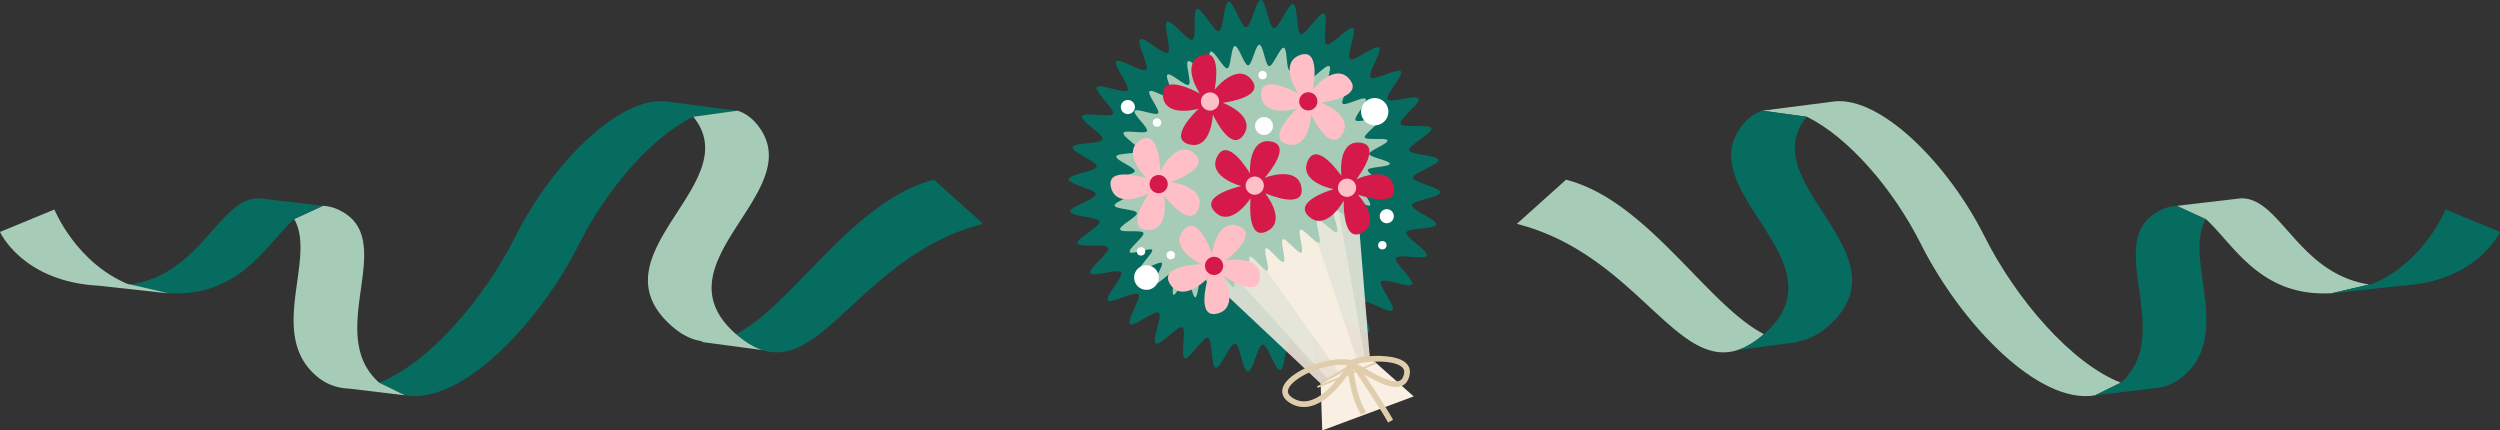   <svg xmlns="http://www.w3.org/2000/svg" viewBox="0 0 1976.442 340.274" width="100%" style="vertical-align: middle; max-width: 100%; width: 100%;">
   <rect x="0" y="0" width="1976.442" height="340.274" fill="#333333" stroke="none"/>
   <g>
    <g>
     <path d="M130.272,231.617,125,231.039C126.723,231.279,128.484,231.472,130.272,231.617Z" fill="rgb(6,108,96)">
     </path>
     <path d="M209.979,157.4a25.047,25.047,0,0,0-5.306-.626Z" fill="rgb(6,108,96)">
     </path>
     <path d="M528.282,80.458c-.888-.156-1.8-.271-2.7-.348Z" fill="rgb(6,108,96)">
     </path>
     <path d="M777.269,176.98l-38.9-34.894c-64.1,16.237-111.377,98.989-156.41,122.01a.241.241,0,0,1-.078.035c7.384,6.437,14.282,10.5,20.88,12.615C651.775,292.522,684.065,200.725,777.269,176.98Z" fill="rgb(6,108,96)">
     </path>
     <path d="M583.105,87.5l-12.161-1.562-42.662-5.481-2.7-.348C489.1,76.848,436.441,129.3,407.653,186.639c-25.126,50.049-68.731,100.606-107.869,115.906l20.364,9.989c44.49,7.731,106-56.528,137.851-119.949,22.031-43.877,58.038-84.894,90.082-100.28l.008-.007Z" fill="rgb(6,108,96)">
     </path>
     <path d="M583.105,87.5l-35.016,4.8a47.253,47.253,0,0,1,4.037,5.754c30.653,51.064-83.331,105.095-20.84,159.919,8.336,7.309,16.552,11.006,24.749,11.871l-1.894.44,48.619,6.464c-6.6-2.113-13.5-6.178-20.88-12.615l-.247-.214C519.141,209.093,633.125,155.062,602.473,104,597.225,95.256,590.624,89.929,583.105,87.5Z" fill="rgb(166,204,183)">
     </path>
     <path d="M581.958,264.1l-.325-.179.247.214A.241.241,0,0,0,581.958,264.1Z" fill="rgb(6,108,96)">
     </path>
     <path d="M269.786,166.93a32.554,32.554,0,0,0-14.5-4.212l-22.735,10.457c17.929,30.8-21.036,89.751,16.853,123.413a40.75,40.75,0,0,0,26.2,10.6l44.506,5.344.044,0-20.364-9.989-.009.006-.027-.017C255.922,263.6,314.9,190.846,269.786,166.93Z" fill="rgb(166,204,183)">
     </path>
     <path d="M255.284,162.718,210.023,157.4l-.044,0-5.306-.626-.015,0c-31.309-.381-44.852,59.372-101.272,68.157l29.49,6.866.014,0a106.193,106.193,0,0,0,11.354.036c48.141-2.348,67.74-39.916,88.3-58.663l.006.008Z" fill="rgb(6,108,96)">
     </path>
     <path d="M132.876,231.792l-29.49-6.866-.008.007-.925-.22-.918.039-.015,0c-41.714-17.184-58.5-59.136-58.5-59.136L0,183.359s17.524,39.218,77.767,42.5h.066l47.142,5.177.029,0,5.268.578.015,0C131.142,231.683,132.011,231.749,132.876,231.792Z" fill="rgb(166,204,183)">
     </path>
     <path d="M133.809,232.005l-.919-.211-.014,0c-.865-.043-1.734-.109-2.589-.173Z" fill="rgb(6,108,96)">
     </path>
     <path d="M1846.17,231.617l5.268-.578C1849.719,231.279,1847.958,231.472,1846.17,231.617Z" fill="rgb(6,108,96)">
     </path>
     <path d="M1766.463,157.4a25.047,25.047,0,0,1,5.306-.626Z" fill="rgb(6,108,96)">
     </path>
     <path d="M1448.16,80.458c.888-.156,1.8-.271,2.7-.348Z" fill="rgb(6,108,96)">
     </path>
     <path d="M1199.173,176.98l38.9-34.894c64.1,16.237,111.377,98.989,156.41,122.01a.241.241,0,0,0,.078.035c-7.384,6.437-14.282,10.5-20.88,12.615C1324.667,292.522,1292.377,200.725,1199.173,176.98Z" fill="rgb(166,204,183)">
     </path>
     <path d="M1393.337,87.5l12.161-1.562,42.662-5.481,2.7-.348c36.482-3.262,89.14,49.188,117.928,106.529,25.126,50.049,68.731,100.606,107.869,115.906l-20.364,9.989c-44.49,7.731-106-56.528-137.851-119.949-22.031-43.877-58.038-84.894-90.082-100.28l-.008-.007Z" fill="rgb(166,204,183)">
     </path>
     <path d="M1393.337,87.5l35.016,4.8a47.253,47.253,0,0,0-4.037,5.754c-30.653,51.064,83.331,105.095,20.84,159.919-8.336,7.309-16.552,11.006-24.749,11.871l1.894.44-48.619,6.464c6.6-2.113,13.5-6.178,20.88-12.615l.247-.214C1457.3,209.093,1343.317,155.062,1373.97,104,1379.217,95.256,1385.818,89.929,1393.337,87.5Z" fill="rgb(6,108,96)">
     </path>
     <path d="M1394.484,264.1l.325-.179-.247.214A.241.241,0,0,1,1394.484,264.1Z" fill="rgb(6,108,96)">
     </path>
     <path d="M1706.656,166.93a32.554,32.554,0,0,1,14.5-4.212l22.735,10.457c-17.929,30.8,21.036,89.751-16.853,123.413a40.75,40.75,0,0,1-26.2,10.6l-44.506,5.344-.044,0,20.364-9.989.009.006.027-.017C1720.52,263.6,1661.543,190.846,1706.656,166.93Z" fill="rgb(6,108,96)">
     </path>
     <path d="M1721.158,162.718l45.261-5.316.044,0,5.306-.626.015,0c31.309-.381,44.852,59.372,101.272,68.157l-29.49,6.866-.014,0a106.193,106.193,0,0,1-11.354.036c-48.141-2.348-67.739-39.916-88.3-58.663l-.006.008Z" fill="rgb(166,204,183)">
     </path>
     <path d="M1843.566,231.792l29.49-6.866.008.007.925-.22.918.039.015,0c41.714-17.184,58.5-59.136,58.5-59.136l43.024,17.745s-17.524,39.218-77.767,42.5h-.066l-47.142,5.177-.029,0-5.268.578-.015,0C1845.3,231.683,1844.431,231.749,1843.566,231.792Z" fill="rgb(6,108,96)">
     </path>
     <path d="M1842.633,232.005l.919-.211.014,0c.865-.043,1.734-.109,2.589-.173Z" fill="rgb(6,108,96)">
     </path>
     <path d="M1121.531,77.947c1.879,3.535-15.764,16.353-14.226,19.969,1.566,3.677,23.033-.137,24.253,3.6,1.237,3.8-18.36,13.361-17.472,17.2.9,3.883,22.7,3.874,23.251,7.782.553,3.942-20.415,9.935-20.211,13.88.2,3.971,21.675,7.771,21.533,11.723-.143,3.97-21.834,6.22-22.32,10.148s20,11.409,19.172,15.282-22.579,2.343-23.739,6.133,17.729,14.686,16.245,18.365-22.642-1.6-24.441,1.939,14.925,17.528,12.822,20.9c-2.093,3.355-22.015-5.508-24.407-2.332-2.375,3.156,11.651,19.854,8.987,22.812-2.641,2.932-20.708-9.274-23.624-6.558-2.884,2.685,8.006,21.578,4.858,24.031-3.1,2.418-18.764-12.754-22.118-10.581-3.3,2.136,4.153,22.631.618,24.51s-16.353-15.765-19.968-14.226c-3.678,1.565.137,23.033-3.605,24.253-3.794,1.237-13.361-18.36-17.2-17.472-3.883.9-3.874,22.7-7.782,23.25-3.942.553-9.935-20.414-13.88-20.211-3.971.2-7.772,21.676-11.724,21.533-3.97-.143-6.219-21.833-10.147-22.32s-11.409,20-15.283,19.173-2.342-22.58-6.132-23.739-14.687,17.729-18.365,16.244,1.6-22.641-1.94-24.441-17.528,14.925-20.9,12.823,5.508-22.016,2.331-24.407c-3.156-2.376-19.854,11.65-22.812,8.987-2.932-2.641,9.275-20.708,6.559-23.625-2.685-2.884-21.579,8.007-24.031,4.859-2.419-3.1,12.753-18.764,10.581-22.119-2.136-3.3-22.632,4.153-24.51.619s15.764-16.353,14.226-19.969c-1.566-3.677-23.033.137-24.253-3.6-1.237-3.794,18.36-13.361,17.472-17.2-.9-3.883-22.7-3.874-23.251-7.782-.553-3.942,20.415-9.935,20.211-13.88-.2-3.971-21.675-7.771-21.533-11.723.143-3.97,21.834-6.22,22.32-10.148s-20-11.409-19.172-15.282,22.579-2.342,23.739-6.133S853.936,95.527,855.42,91.849s22.642,1.6,24.441-1.94-14.925-17.528-12.822-20.9c2.093-3.355,22.015,5.507,24.406,2.331,2.376-3.156-11.65-19.854-8.986-22.812,2.641-2.932,20.707,9.274,23.624,6.559,2.884-2.686-8.006-21.579-4.858-24.032,3.1-2.418,18.764,12.754,22.118,10.581,3.3-2.135-4.153-22.631-.618-24.51s16.353,15.765,19.968,14.226c3.678-1.565-.137-23.033,3.605-24.253,3.794-1.236,13.361,18.36,17.2,17.472,3.883-.9,3.874-22.7,7.782-23.25,3.942-.553,9.935,20.414,13.88,20.211,3.971-.2,7.772-21.676,11.724-21.533,3.97.143,6.219,21.833,10.147,22.32s11.409-20,15.283-19.173,2.342,22.58,6.132,23.74,14.687-17.73,18.365-16.245-1.6,22.641,1.94,24.441,17.528-14.925,20.9-12.822-5.508,22.015-2.331,24.406c3.156,2.376,19.854-11.65,22.812-8.986,2.932,2.64-9.275,20.707-6.559,23.624,2.685,2.884,21.579-8.007,24.031-4.859,2.419,3.1-12.753,18.764-10.581,22.119C1099.157,81.864,1119.653,74.413,1121.531,77.947Z" fill="rgb(6,108,96)">
     </path>
     <g style="opacity:0.84">
      <polygon points="935.848 201.464 1044.075 303.19 1082.888 282.561 1070.906 134.94 935.848 201.464" fill="rgb(249, 239, 227)">
      </polygon>
     </g>
     <g style="opacity:0.51">
      <polygon points="952.471 192.629 1050.132 299.971 1079.234 284.504 1054.283 143.775 952.471 192.629" fill="rgb(249, 239, 227)">
      </polygon>
     </g>
     <g style="opacity:0.84">
      <polygon points="977.016 179.584 1059.075 295.218 1073.839 287.371 1029.738 156.821 977.016 179.584" fill="rgb(249, 239, 227)">
      </polygon>
     </g>
     <polygon points="1045.34 340.274 1044.075 303.19 1082.888 282.561 1117.611 313.39 1045.34 340.274" fill="rgb(249, 239, 227)">
     </polygon>
     <path d="M1090.289,94.552c1.3,2.453-12.306,11.759-11.35,14.091,1.054,2.573,17.312-.129,17.966,2.306.718,2.676-14.774,8.228-14.511,10.749.284,2.726,16.535,5.2,16.322,7.755-.223,2.682-16.658,2.343-17.383,4.858-.732,2.535,13.4,10.909,12.2,13.292-1.168,2.323-16.456-3.82-18.026-1.625-1.5,2.1,9.454,14.4,7.621,16.394-1.744,1.9-15.1-7.793-17.111-5.973-1.916,1.733,6.552,15.886,4.422,17.556-2.038,1.6-13.877-9.911-16.086-8.361-2.126,1.492,4.761,16.488,2.5,17.944-2.19,1.409-13.046-11.035-15.347-9.652-2.238,1.346,3.716,16.74,1.392,18.068-2.274,1.3-12.558-11.622-14.9-10.333-2.3,1.266,3.167,16.842.82,18.1-2.316,1.247-12.339-11.878-14.687-10.629-2.328,1.238,2.983,16.868.639,18.113-2.155,1.146-11.927-12.114-14.021-11-2.158,1.147,3.334,16.681,1.24,17.782-2.167,1.14-11.819-12.206-13.92-11.126-2.183,1.122,3,16.761.892,17.805-2.205,1.09-11.416-12.562-13.548-11.572-2.236,1.039,2.173,16.915.014,17.828-2.278.963-10.488-13.306-12.683-12.5-2.329.853.456,17.088-1.784,17.737-2.386.691-8.5-14.574-10.789-14.142-2.437.46-2.849,16.907-5.182,17.039-2.456.139-4.406-16.146-6.754-16.41-2.4-.27-8.142,15.1-10.438,14.362-2.247-.719,2.017-16.542-.137-17.748-2.018-1.13-13.143,10.929-15.086,9.337-1.77-1.451,7.655-14.917,5.944-16.779-1.547-1.683-15.628,6.811-17.131,4.773-1.358-1.843,10.8-12.947,9.47-15.095-1.207-1.958-16.532,4.056-17.713,1.834-1.426-2.684,11.971-12.417,10.8-15.163-1.188-2.792-17.489.1-18.416-2.738-.939-2.881,13.942-10.145,13.267-13.06-.682-2.949-17.238-2.942-17.654-5.91-.42-2.993,15.5-7.543,15.347-10.539-.156-3.015-16.459-5.9-16.351-8.9s16.579-4.722,16.948-7.705-15.185-8.663-14.558-11.6,17.145-1.779,18.026-4.657S887.1,107.9,888.224,105.108s17.192,1.213,18.559-1.473-11.333-13.31-9.737-15.869,16.717,4.182,18.533,1.77c1.8-2.4-8.847-15.075-6.824-17.321,2-2.227,15.724,7.042,17.939,4.98,2.19-2.039-6.08-16.385-3.69-18.247,2.357-1.837,14.248,9.684,16.795,8.034,2.5-1.622-3.153-17.185-.469-18.611s12.417,11.97,15.162,10.8c2.793-1.189-.1-17.49,2.738-18.416,2.881-.939,10.146,13.941,13.061,13.267,2.948-.682,2.942-17.239,5.909-17.655,2.993-.42,7.544,15.5,10.539,15.347,3.016-.155,5.9-16.459,8.9-16.351s4.723,16.579,7.705,16.949,8.664-15.186,11.605-14.558,1.778,17.145,4.656,18.025,11.152-13.462,13.945-12.335-1.214,17.193,1.473,18.559,13.309-11.333,15.868-9.736-4.182,16.716-1.77,18.532c2.4,1.8,15.076-8.846,17.322-6.823,2.226,2.005-7.042,15.723-4.98,17.938,2.038,2.19,16.385-6.079,18.247-3.689,1.837,2.357-9.684,14.248-8.035,16.8C1073.3,97.526,1088.862,91.868,1090.289,94.552Z" fill="rgb(166,204,183)">
     </path>
     <path d="M924.789,224.205c8.395,14.278,25,.963,30.179-4.5-1.4,4.938-8.352,31.681,6.944,28.3,15.99-3.531,8.808-23.028,5.169-29.862.031-.028.059-.06.09-.088,4.748,3.161,27.358,17.358,28.85,2,1.566-16.122-18.74-15.509-26.559-14.187-.036-.073-.075-.145-.113-.217,4.831-3.849,24.585-20.591,10.63-26.672-15.177-6.615-20.785,13.9-21.768,21.37h0c-1.777-4.845-11.869-30.522-22.251-18.807-10.985,12.395,6.808,24.072,13.606,27.31C944.432,209.045,916.851,210.7,924.789,224.205Z" fill="rgb(254, 191, 199)">
     </path>
     <circle cx="959.818" cy="210.198" r="7.213" fill="rgb(213, 26, 73)">
     </circle>
     <path d="M919.353,74.466c-.047,16.563,21.023,13.56,28.264,11.5-3.723,3.535-23.322,23.012-8.438,27.895,15.56,5.105,19.308-15.332,19.656-23.067.041-.008.081-.021.122-.03,2.476,5.139,14.705,28.872,23.811,16.414,9.558-13.078-8.23-22.891-15.632-25.736.006-.081.009-.163.013-.244,6.118-.852,31.644-5.2,22.732-17.541-9.693-13.422-24.965,1.374-29.617,7.306l0,0c.938-5.074,5.329-32.313-9.571-27.518-15.767,5.073-6.4,24.184-2.2,30.433C943.978,71.422,919.4,58.8,919.353,74.466Z" fill="rgb(213, 26, 73)">
     </path>
     <circle cx="956.632" cy="80.251" r="7.213" fill="rgb(254, 191, 199)">
     </circle>
     <path d="M1034.184,126.579c-7.455,14.79,12.731,21.535,20.13,22.93-4.911,1.494-31.154,10.141-20.03,21.168,11.63,11.529,24.128-5.069,27.9-11.83.041.011.082.017.123.028-.086,5.7.228,32.4,13.947,25.334,14.4-7.417,2.885-24.154-2.461-30.01.042-.07.081-.142.121-.213,5.852,1.977,30.626,9.513,28.179-5.512-2.662-16.341-22.941-9.944-29.755-6.722l0,0c3.11-4.118,19.227-26.511,3.756-28.892-16.37-2.52-16.546,18.762-15.586,26.23C1057.567,134.878,1041.234,112.592,1034.184,126.579Z" fill="rgb(213, 26, 73)">
     </path>
     <circle cx="1064.932" cy="148.437" r="7.213" fill="rgb(254, 191, 199)">
     </circle>
     <path d="M962.779,122.843c-8.445,14.248,11.235,22.352,18.522,24.248-5,1.156-31.773,8-21.426,19.755,10.817,12.294,24.418-3.414,28.642-9.9.04.014.081.023.121.037-.474,5.684-1.979,32.34,12.188,26.225,14.873-6.418,4.525-23.9-.41-30.108.046-.067.091-.135.136-.2,5.7,2.371,29.906,11.577,28.488-3.579-1.542-16.484-22.21-11.484-29.228-8.734l0,0c3.383-3.9,20.989-25.139,5.716-28.569-16.16-3.629-17.787,17.591-17.338,25.107C985.543,132.716,970.766,109.368,962.779,122.843Z" fill="rgb(213, 26, 73)">
     </path>
     <circle cx="991.967" cy="146.745" r="7.213" fill="rgb(254, 191, 199)">
     </circle>
     <path d="M902.023,110.513c-14.282,8.387-.976,25,4.485,30.181-4.937-1.407-31.676-8.368-28.307,6.929,3.523,15.993,23.024,8.821,29.859,5.185.028.031.06.059.088.09-3.164,4.746-17.372,27.349-2.015,28.849,16.122,1.575,15.519-18.732,14.2-26.551.073-.037.145-.075.217-.113,3.846,4.833,20.578,24.6,26.667,10.644,6.622-15.174-13.886-20.793-21.359-21.779v0c4.846-1.774,30.529-11.853,18.82-22.241-12.39-10.992-24.076,6.8-27.318,13.592C917.173,130.163,915.531,102.582,902.023,110.513Z" fill="rgb(254, 191, 199)">
     </path>
     <circle cx="916.011" cy="145.55" r="7.213" fill="rgb(213, 26, 73)">
     </circle>
     <path d="M997.034,74.337c-.047,16.563,21.023,13.56,28.264,11.5-3.723,3.534-23.322,23.012-8.438,27.895,15.559,5.1,19.308-15.333,19.656-23.067.041-.008.081-.022.122-.03,2.476,5.139,14.705,28.871,23.811,16.413,9.558-13.078-8.23-22.891-15.632-25.735.006-.082.009-.163.013-.245,6.118-.851,31.644-5.2,22.732-17.541-9.693-13.421-24.965,1.375-29.617,7.306l0,0c.938-5.074,5.329-32.312-9.571-27.517-15.767,5.073-6.4,24.183-2.2,30.432C1021.659,71.294,997.078,58.673,997.034,74.337Z" fill="rgb(254, 191, 199)">
     </path>
     <circle cx="1034.313" cy="80.122" r="7.213" fill="rgb(213, 26, 73)">
     </circle>
     <rect x="1040.788" y="290.709" width="45.157" height="1.5" transform="translate(3.395 595.03) rotate(-31.309)" fill="rgb(224, 205, 172)">
     </rect>
     <rect x="1039.597" y="295.659" width="50.025" height="1.498" transform="translate(-32.501 429.076) rotate(-22.453)" fill="rgb(224, 205, 172)">
     </rect>
     <path d="M1030.825,321.791a20.3,20.3,0,0,1-9.864-2.581c-8.515-4.663-7.7-10.5-6.455-13.572,5.254-12.955,38.056-25.327,54.848-20.689l2.758.763-1.393,2.5a108.708,108.708,0,0,1-15.1,20.239C1047.05,317.3,1038.64,321.791,1030.825,321.791Zm30.048-33.368a63.835,63.835,0,0,0-21.714,4.425c-10.486,3.969-18.527,9.653-20.486,14.482-.783,1.931-1.174,4.856,4.448,7.934,17.545,9.605,36.514-17.713,42.062-26.573A32.582,32.582,0,0,0,1060.873,288.423Z" fill="rgb(224, 205, 172)">
     </path>
     <path d="M1103.626,305.986c-7.546,0-17.254-5.5-24.737-9.736-3.455-1.956-6.717-3.805-8.242-4.189h0c-3.7-.932-5.342-2.5-4.874-4.67.227-1.048.827-3.83,13.224-5.392a73.646,73.646,0,0,1,21.217.248c13.763,2.486,14.869,9.376,14.3,13.261-.681,4.679-2.652,7.847-5.856,9.416A11.313,11.313,0,0,1,1103.626,305.986Zm-31.306-18.119a59.085,59.085,0,0,1,8.786,4.47c7.945,4.5,19.948,11.3,25.575,8.548,1.816-.889,2.923-2.86,3.384-6.025.236-1.623.1-4.015-3.783-6.04C1097.376,284.178,1079.1,285.915,1072.32,287.867Z" fill="rgb(224, 205, 172)">
     </path>
     <path d="M1076.083,328.128c-10.166-16.969-11.1-41.342-11.138-42.372l4.5-.153c.008.241.94,24.254,10.5,40.212Z" fill="rgb(224, 205, 172)">
     </path>
     <path d="M1097.382,334.025c-6.112-11.235-25.895-40.649-28.935-44.942l3.672-2.6c3.063,4.328,23.021,34.009,29.215,45.392Z" fill="rgb(224, 205, 172)">
     </path>
     <circle cx="891.649" cy="84.615" r="5.578" fill="rgb(255, 255, 255)">
     </circle>
     <circle cx="1096.348" cy="170.926" r="5.578" fill="rgb(255, 255, 255)">
     </circle>
     <circle cx="1086.82" cy="88.304" r="10.829" fill="rgb(255, 255, 255)">
     </circle>
     <circle cx="906.344" cy="219.406" r="9.751" fill="rgb(255, 255, 255)">
     </circle>
     <circle cx="914.69" cy="96.925" r="3.325" fill="rgb(255, 255, 255)">
     </circle>
     <circle cx="925.605" cy="201.73" r="3.325" fill="rgb(255, 255, 255)">
     </circle>
     <circle cx="902.064" cy="198.743" r="3.325" fill="rgb(255, 255, 255)">
     </circle>
     <circle cx="1092.849" cy="193.879" r="3.325" fill="rgb(255, 255, 255)">
     </circle>
     <circle cx="998.155" cy="59.406" r="3.325" fill="rgb(255, 255, 255)">
     </circle>
     <circle cx="999.324" cy="99.596" r="7.101" fill="rgb(255, 255, 255)">
     </circle>
     <path d="M614.532,98.948l-.13.307c.018-.093.037-.195.056-.288A.2.2,0,0,1,614.532,98.948Z" fill="rgb(6,108,96)">
     </path>
    </g>
   </g>
  </svg>
